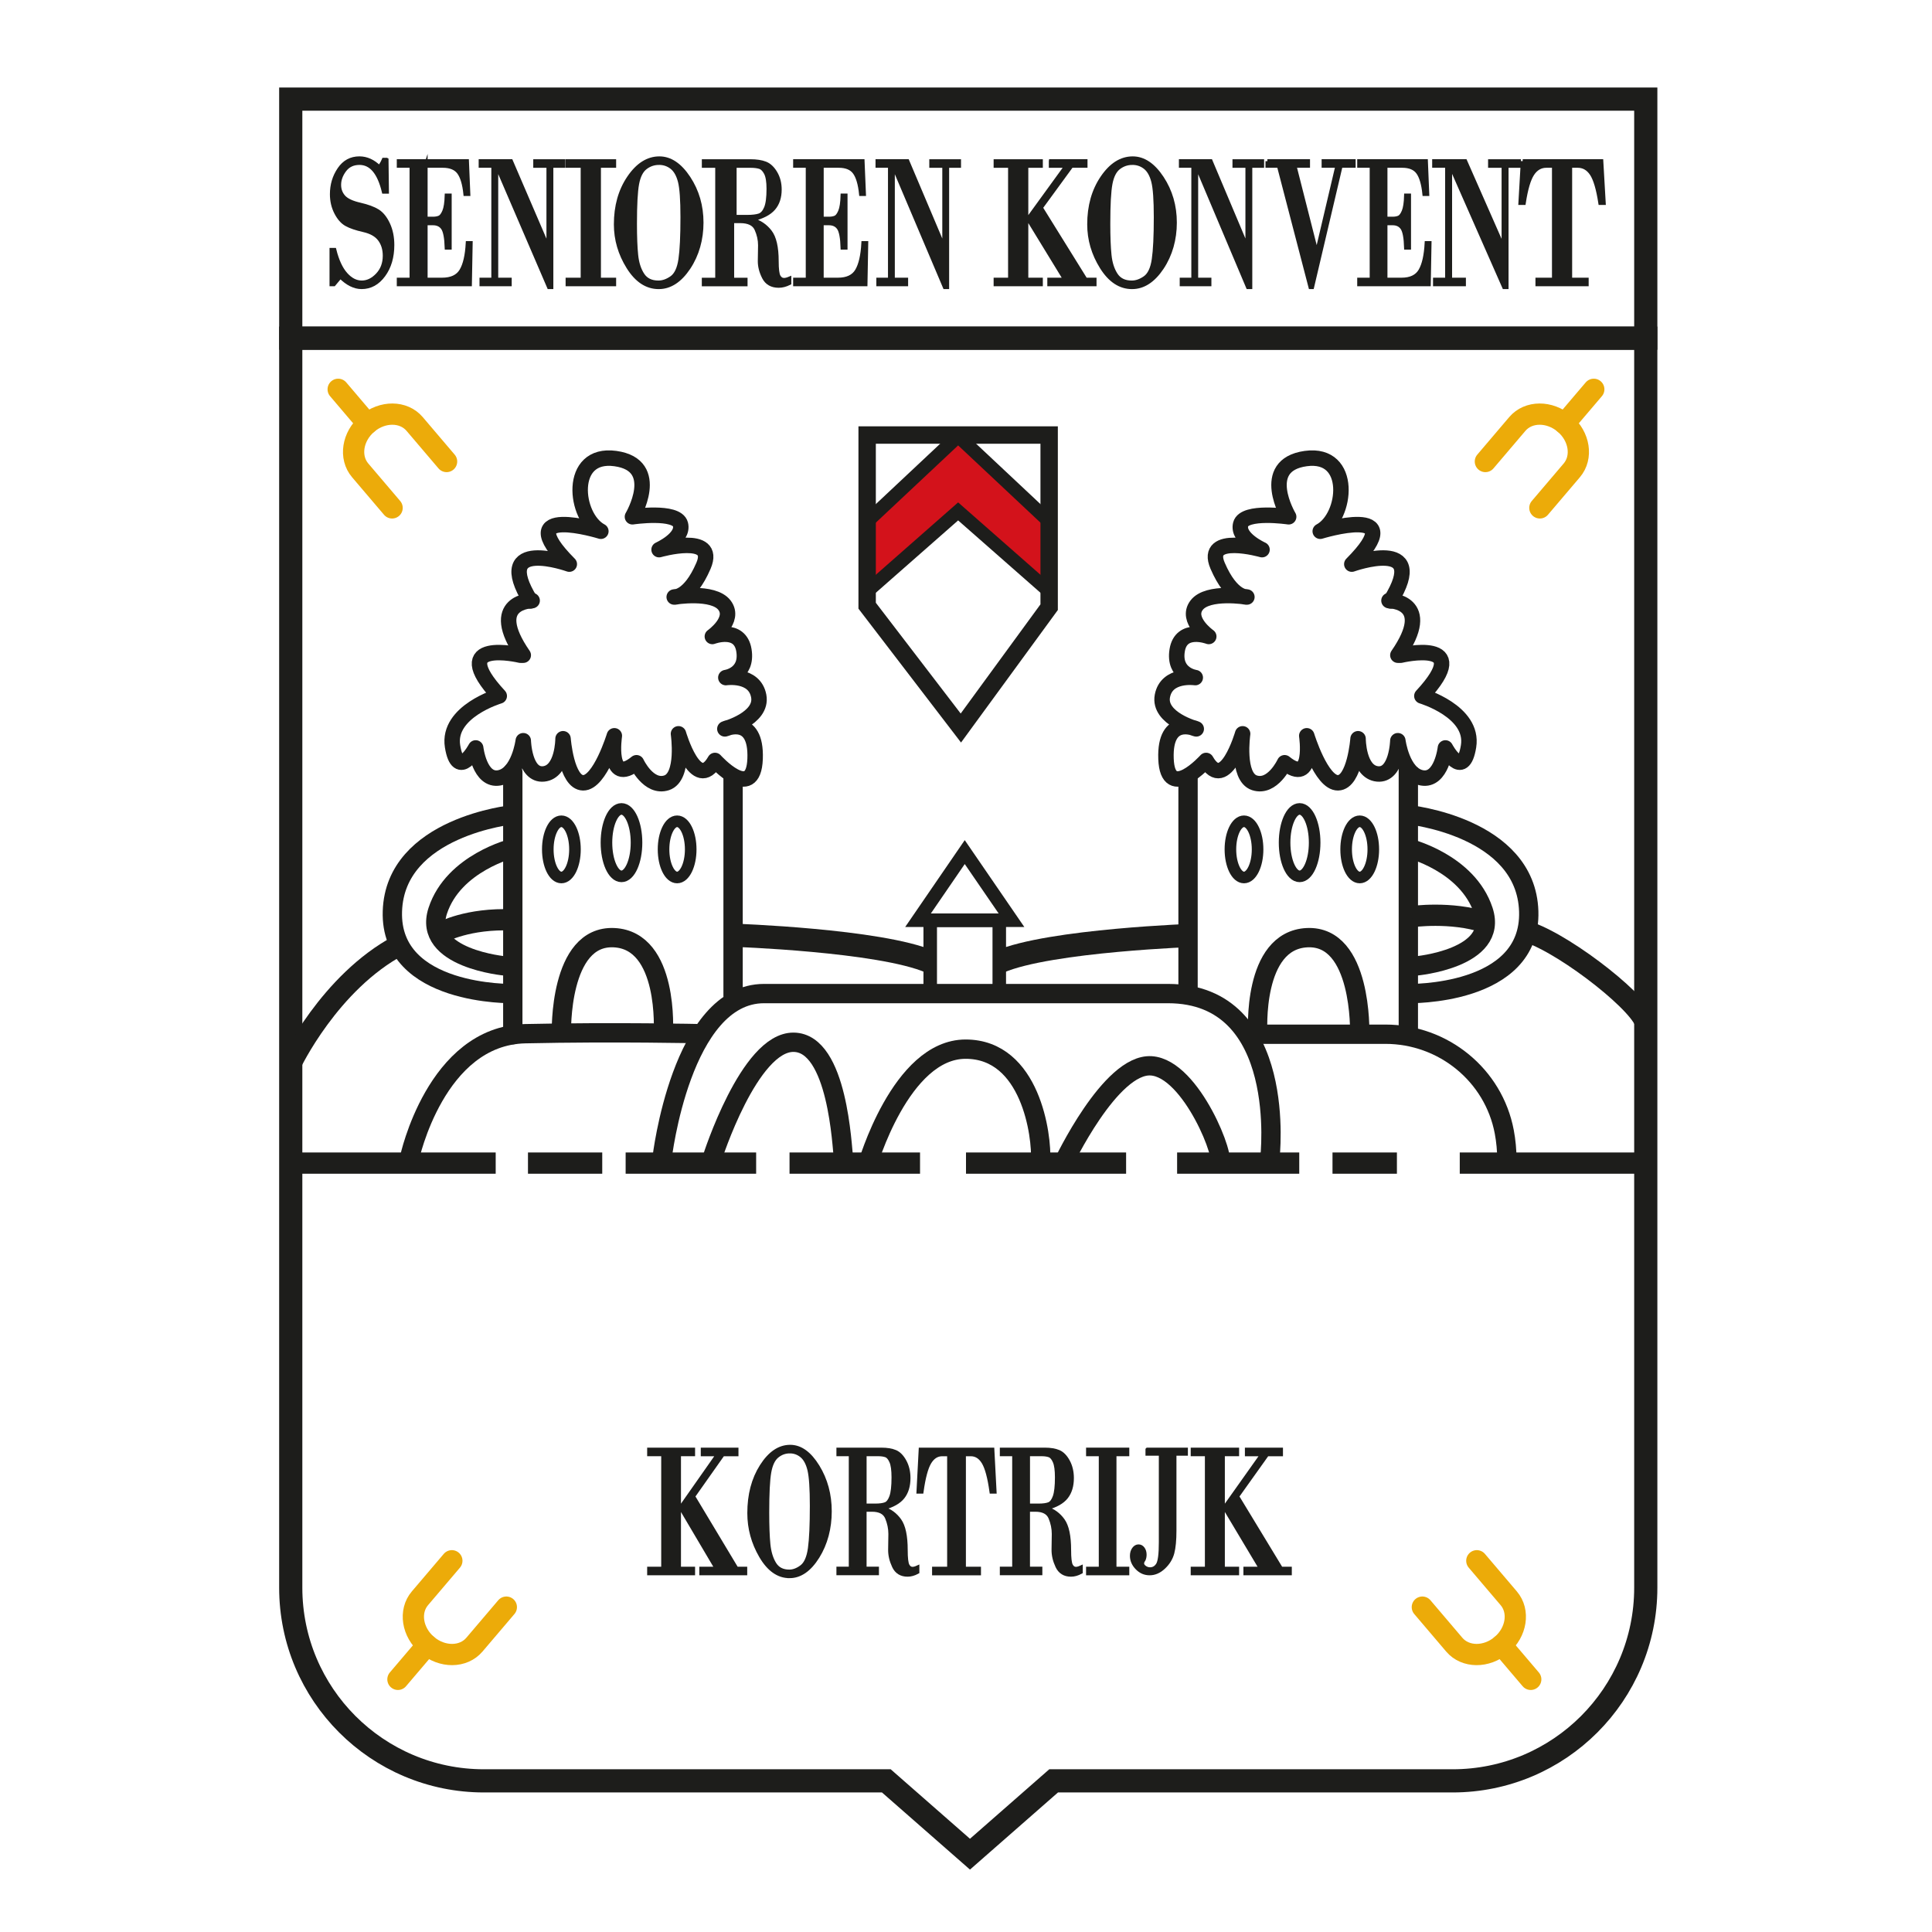 <?xml version="1.0" encoding="UTF-8"?><svg id="Laag_2" xmlns="http://www.w3.org/2000/svg" width="1000" height="1000" viewBox="0 0 1000 1000"><defs><style>.cls-1,.cls-2,.cls-3,.cls-4,.cls-5,.cls-6,.cls-7,.cls-8,.cls-9,.cls-10,.cls-11{stroke:#1d1d1b;}.cls-1,.cls-2,.cls-5,.cls-6,.cls-7,.cls-8,.cls-9,.cls-10,.cls-11{stroke-miterlimit:10;}.cls-1,.cls-12,.cls-13,.cls-11{stroke-width:11px;}.cls-1,.cls-5{fill:#1d1d1b;}.cls-2{stroke-width:6px;}.cls-2,.cls-3,.cls-12,.cls-4,.cls-13,.cls-6,.cls-8,.cls-9,.cls-10,.cls-11{fill:none;}.cls-3{stroke-linejoin:bevel;}.cls-3,.cls-12,.cls-4,.cls-13,.cls-9{stroke-linecap:round;}.cls-3,.cls-6{stroke-width:10px;}.cls-12{stroke:#ecab09;}.cls-12,.cls-4,.cls-13{stroke-linejoin:round;}.cls-4{stroke-width:8px;}.cls-5{stroke-width:2px;}.cls-13{stroke:#ecab0a;}.cls-7{fill:#d3121b;}.cls-7,.cls-10{stroke-width:7px;}.cls-8{stroke-width:12px;}.cls-9{stroke-width:9px;}</style></defs><polygon class="cls-7" points="448.83 269.94 495.93 225.74 543.04 269.94 543.04 306.11 495.93 264.7 448.83 306.11 448.83 269.94"/><rect class="cls-8" x="150.49" y="51.3" width="701.36" height="123.74"/><path class="cls-8" d="m851.85,175.04v646.73c0,55.22-44.77,100-100,100h-206.49l-43.3,37.95-43.3-37.95h-208.27c-55.23,0-100-44.78-100-100V175.04h701.36Z"/><path class="cls-5" d="m343.24,811.93v-59.19h-7.27v-2.44h22.8v2.44h-7.3v59.19h7.3v2.44h-22.8v-2.44h7.27Zm20.48-61.62h17.51v2.44h-7.09l-15.36,21.78,22.45,37.4h4.53v2.44h-22.8v-2.44h7.99l-18.68-31.62,19.34-27.56h-7.89v-2.44Z"/><path class="cls-5" d="m408.66,815.85c-5.8,0-10.73-3.47-14.78-10.41-4.05-6.94-6.07-14.36-6.07-22.26,0-9.49,2.13-17.59,6.38-24.29,4.25-6.7,9.19-10.06,14.81-10.06,5.29,0,10.03,3.41,14.22,10.22,4.19,6.82,6.29,14.55,6.29,23.22s-2.1,16.74-6.31,23.48c-4.21,6.73-9.05,10.1-14.54,10.1Zm.13-64.58c-2.45,0-4.66.8-6.61,2.41-1.95,1.61-3.28,4.4-3.98,8.38-.7,3.98-1.05,10.92-1.05,20.83,0,6.85.2,12.31.6,16.39.4,4.08,1.42,7.45,3.06,10.13,1.64,2.68,4.21,4.01,7.71,4.01,2.14,0,4.29-.81,6.44-2.44,2.15-1.62,3.56-4.82,4.22-9.58.66-4.76.99-12.08.99-21.95,0-8.95-.41-15.13-1.22-18.53-.81-3.41-2.12-5.87-3.92-7.38-1.8-1.51-3.88-2.27-6.24-2.27Z"/><path class="cls-5" d="m440.33,811.93v-59.19h-6.4v-2.44h22.29c2.91,0,5.3.4,7.17,1.19,1.87.8,3.48,2.44,4.84,4.94,1.35,2.5,2.03,5.37,2.03,8.62,0,4.04-.99,7.33-2.97,9.84-1.98,2.52-5.34,4.41-10.07,5.68v.24c3.4,1.05,6.18,3.09,8.35,6.11,2.17,3.03,3.26,8.15,3.26,15.38,0,4.14.31,6.79.92,7.95.62,1.16,1.47,1.74,2.56,1.74.71,0,1.56-.22,2.55-.67v2.34c-1.76.96-3.46,1.43-5.09,1.43-3.34,0-5.69-1.46-7.07-4.39-1.37-2.93-2.04-5.8-2-8.6l.12-8.12c0-2.83-.57-5.63-1.71-8.38-1.14-2.75-3.74-4.13-7.78-4.13h-3.79v30.43h6.4v2.44h-20.01v-2.44h6.4Zm7.22-59.19v26.51h5.46c2.34,0,4.13-.25,5.37-.74,1.23-.49,2.22-1.78,2.96-3.87.74-2.09,1.11-5.4,1.11-9.96,0-3.73-.37-6.45-1.12-8.17-.75-1.72-1.65-2.78-2.71-3.18-1.06-.4-2.45-.6-4.17-.6h-6.88Z"/><path class="cls-5" d="m524.91,811.93v-59.19h-6.4v-2.44h22.29c2.91,0,5.3.4,7.17,1.19,1.87.8,3.48,2.44,4.84,4.94,1.35,2.5,2.03,5.37,2.03,8.62,0,4.04-.99,7.33-2.97,9.84-1.98,2.52-5.34,4.41-10.07,5.68v.24c3.4,1.05,6.18,3.09,8.35,6.11,2.17,3.03,3.26,8.15,3.26,15.38,0,4.14.31,6.79.92,7.95.62,1.16,1.47,1.74,2.56,1.74.71,0,1.56-.22,2.55-.67v2.34c-1.76.96-3.46,1.43-5.09,1.43-3.34,0-5.69-1.46-7.07-4.39-1.37-2.93-2.04-5.8-2-8.6l.12-8.12c0-2.83-.57-5.63-1.71-8.38-1.14-2.75-3.74-4.13-7.78-4.13h-3.79v30.43h6.4v2.44h-20.01v-2.44h6.4Zm7.22-59.19v26.51h5.46c2.34,0,4.13-.25,5.37-.74,1.23-.49,2.22-1.78,2.96-3.87.74-2.09,1.11-5.4,1.11-9.96,0-3.73-.37-6.45-1.12-8.17-.75-1.72-1.65-2.78-2.71-3.18-1.06-.4-2.45-.6-4.17-.6h-6.88Z"/><path class="cls-5" d="m476.52,750.31h37.16l1.14,21.78h-1.66c-1.02-7.29-2.37-12.34-4.05-15.14-1.68-2.8-3.88-4.2-6.62-4.2h-3.54v59.19h7.8v2.44h-23.31v-2.44h7.8v-59.19h-3.54c-2.73,0-4.94,1.4-6.62,4.2-1.68,2.8-3.03,7.85-4.05,15.14h-1.66l1.14-21.78Z"/><path class="cls-5" d="m569.73,811.93v-59.19h-6.58v-2.44h20.37v2.44h-6.64v59.19h6.64v2.44h-20.37v-2.44h6.58Z"/><path class="cls-5" d="m593.91,750.31h19.94v2.15h-5.92v39.81c0,4.92-.37,8.77-1.1,11.53s-2.23,5.22-4.49,7.36c-2.26,2.14-4.69,3.21-7.27,3.21s-4.67-.94-6.49-2.8c-1.82-1.87-2.73-3.96-2.73-6.26,0-1.41.34-2.58,1.02-3.52.68-.94,1.49-1.41,2.43-1.41s1.68.42,2.28,1.24.9,1.86.9,3.1c0,.9-.16,1.73-.48,2.49-.54.76-.81,1.42-.81,1.98,0,.79.43,1.49,1.28,2.11.85.62,1.78.93,2.78.93,1.72,0,3.08-.79,4.07-2.36.99-1.58,1.49-5.43,1.49-11.56v-45.84h-6.91v-2.15Z"/><path class="cls-5" d="m624.65,811.93v-59.19h-7.34v-2.44h23.05v2.44h-7.38v59.19h7.38v2.44h-23.05v-2.44h7.34Zm20.71-61.62h17.7v2.44h-7.17l-15.53,21.78,22.7,37.4h4.58v2.44h-23.05v-2.44h8.08l-18.89-31.62,19.55-27.56h-7.97v-2.44Z"/><line class="cls-1" x1="148.43" y1="602.02" x2="256.57" y2="602.02"/><line class="cls-1" x1="273.28" y1="602.02" x2="311.72" y2="602.02"/><line class="cls-1" x1="323.83" y1="602.02" x2="391.38" y2="602.02"/><line class="cls-1" x1="408.66" y1="602.02" x2="476.21" y2="602.02"/><line class="cls-1" x1="500" y1="602.02" x2="582.87" y2="602.02"/><line class="cls-1" x1="609.27" y1="602.02" x2="672.49" y2="602.02"/><line class="cls-1" x1="689.7" y1="602.02" x2="723.04" y2="602.02"/><line class="cls-1" x1="755.57" y1="602.02" x2="847.13" y2="602.02"/><path class="cls-6" d="m342.7,599.38s9.87-85.11,52.77-85.11h104.53"/><path class="cls-6" d="m657.3,599.38s9.91-85.11-52.77-85.11-104.53,0-104.53,0"/><path class="cls-6" d="m368.66,599.38s19.15-60.17,42.13-59.91,25.02,54.72,25.79,59.91"/><path class="cls-6" d="m448.83,603.49s17.25-60.45,50.97-60.45,39.57,44.94,38.81,57.75"/><path class="cls-6" d="m550.31,602.18s24.42-51.81,45.53-50.51c21.11,1.31,39.68,49.98,35.1,50.51"/><path class="cls-6" d="m211.98,599.38s13.5-63.32,59.89-64.34,91.05,0,91.05,0"/><path class="cls-6" d="m645.41,535.31h71.67c29.94,0,55.98,21.11,61.53,50.53.86,4.56,1.35,9.52,1.38,14.9"/><line class="cls-3" x1="265.42" y1="535.55" x2="265.42" y2="399.55"/><line class="cls-6" x1="379.44" y1="515.98" x2="379.44" y2="400.57"/><path class="cls-6" d="m265.42,421.68s-60.96,6.13-62.32,50.04,62.32,42.55,62.32,42.55"/><path class="cls-6" d="m265.42,439.04s-30.66,7.49-38.83,32.34,35.06,28.62,35.06,28.62"/><path class="cls-6" d="m290.58,534.73s-1.36-50.75,27.23-49.39,25.53,49.25,25.53,49.25"/><ellipse class="cls-2" cx="290.57" cy="439.64" rx="7.03" ry="14.55"/><ellipse class="cls-2" cx="350.48" cy="439.64" rx="7.03" ry="14.55"/><ellipse class="cls-2" cx="321.68" cy="436.15" rx="7.78" ry="17.45"/><path class="cls-4" d="m275.44,310.87s-24,.17-4.6,28.26"/><path class="cls-4" d="m269.35,339.13s-39.19-9.36-10.94,21.11c0,0-27.06,8-24.17,26.04s11.98.85,11.98.85c0,0,1.98,17.36,12.19,15.49s12.43-19.23,12.43-19.23c0,0,.51,18.21,10.55,17.19s10.04-18.21,10.04-18.21c0,0,1.7,22.64,10.38,22.81s16.17-24.34,16.17-24.34c0,0-3.96,26.55,11.47,13.96,0,0,6.23,13.45,15.6,10.38s6.13-25.36,6.13-25.36c0,0,9.02,31.15,18.89,13.79,0,0,19.91,22.13,20.77-.85s-15.66-15.49-15.66-15.49c0,0,19.74-5.28,17.53-17.02s-17.02-9.53-17.02-9.53c0,0,11.4-1.53,9.36-14.13s-16.34-7.15-16.34-7.15c0,0,12.09-8.51,6.3-16.17s-26.04-4.26-26.04-4.26c0,0,7.83.85,15.15-16.17s-22.98-8.34-22.98-8.34c0,0,12.94-5.79,11.06-13.11s-24.85-3.91-24.85-3.91c0,0,15.83-26.72-8.85-30.13s-21.28,30.3-7.49,37.62c0,0-48-14.81-16.34,17.02,0,0-40.85-14.64-20.09,19.06"/><line class="cls-6" x1="728.95" y1="535.55" x2="728.95" y2="397.34"/><line class="cls-6" x1="614.93" y1="515.98" x2="614.93" y2="400.57"/><path class="cls-6" d="m728.95,421.68s60.96,6.13,62.32,50.04-62.32,42.55-62.32,42.55"/><path class="cls-6" d="m728.95,439.04s30.66,7.49,38.83,32.34c8.17,24.85-35.06,28.62-35.06,28.62"/><path class="cls-6" d="m703.78,534.73s1.36-50.75-27.23-49.39c-28.6,1.36-25.53,49.25-25.53,49.25"/><ellipse class="cls-2" cx="703.79" cy="439.64" rx="7.03" ry="14.55"/><ellipse class="cls-2" cx="643.89" cy="439.64" rx="7.03" ry="14.55"/><ellipse class="cls-2" cx="672.68" cy="436.15" rx="7.78" ry="17.45"/><path class="cls-4" d="m718.93,310.87s24,.17,4.6,28.26"/><path class="cls-4" d="m725.01,339.13s39.19-9.36,10.94,21.11c0,0,27.06,8,24.17,26.04s-11.98.85-11.98.85c0,0-1.98,17.36-12.19,15.49s-12.43-19.23-12.43-19.23c0,0-.51,18.21-10.55,17.19s-10.04-18.21-10.04-18.21c0,0-1.7,22.64-10.38,22.81s-16.17-24.34-16.17-24.34c0,0,3.96,26.55-11.47,13.96,0,0-6.23,13.45-15.6,10.38-9.36-3.06-6.13-25.36-6.13-25.36,0,0-9.02,31.15-18.89,13.79,0,0-19.91,22.13-20.77-.85-.85-22.98,15.66-15.49,15.66-15.49,0,0-19.74-5.28-17.53-17.02s17.02-9.53,17.02-9.53c0,0-11.4-1.53-9.36-14.13s16.34-7.15,16.34-7.15c0,0-12.09-8.51-6.3-16.17,5.79-7.66,26.04-4.26,26.04-4.26,0,0-7.83.85-15.15-16.17s22.98-8.34,22.98-8.34c0,0-12.94-5.79-11.06-13.11s24.85-3.91,24.85-3.91c0,0-15.83-26.72,8.85-30.13,24.68-3.4,21.28,30.3,7.49,37.62,0,0,48-14.81,16.34,17.02,0,0,40.85-14.64,20.09,19.06"/><rect class="cls-10" x="481.48" y="476.32" width="35.74" height="37.96"/><polygon class="cls-10" points="499.35 441.04 523.55 476.32 475.16 476.32 499.35 441.04"/><path class="cls-8" d="m379.44,484.06s75.97,2.55,102.05,13.79"/><path class="cls-8" d="m619.27,484.06s-75.97,2.55-102.05,13.79"/><path class="cls-11" d="m730.7,474.45s20.28-2.9,38.1,2.98"/><path class="cls-11" d="m791.29,482.53c20.62,7.19,60.42,38.7,60.6,48.17"/><path class="cls-11" d="m150.49,550.7s20-42.33,56.25-61.51"/><path class="cls-11" d="m228.74,482.53s13.34-7.4,36.67-6.38"/><path class="cls-5" d="m200.1,82.7l.21,16.54h-1.67c-2.38-9.92-6.57-14.88-12.57-14.88-3.32,0-5.91,1.23-7.75,3.68-1.84,2.46-2.76,5-2.76,7.63,0,2.44.77,4.52,2.3,6.23,1.53,1.71,4.33,3.04,8.39,3.97s7.15,2.08,9.28,3.42c2.12,1.35,3.92,3.59,5.38,6.73,1.46,3.14,2.19,6.74,2.19,10.79,0,6.24-1.53,11.44-4.58,15.59-3.05,4.15-6.83,6.23-11.35,6.23-3.68,0-7.35-1.82-11.01-5.47l-3.35,3.99h-1.25v-17.83h1.53c1.4,5.61,3.36,9.83,5.88,12.65,2.52,2.82,5.27,4.23,8.26,4.23s5.69-1.31,8.17-3.92c2.48-2.62,3.72-5.92,3.72-9.91,0-3.36-.86-6.19-2.58-8.49-1.72-2.3-4.51-3.88-8.37-4.75-3.86-.87-6.82-1.88-8.89-3.04-2.07-1.16-3.84-3.17-5.31-6.04-1.47-2.87-2.21-6.05-2.21-9.53,0-4.82,1.28-9.12,3.85-12.91s6.04-5.68,10.44-5.68c3.68,0,7.11,1.55,10.29,4.66.88-1.11,1.64-2.41,2.28-3.9h1.46Z"/><path class="cls-5" d="m220.33,85.83v27.34h3.75c1.32,0,2.44-.2,3.36-.59.92-.4,1.75-1.47,2.48-3.21.73-1.74,1.15-4.47,1.26-8.18h1.61v27h-1.61c-.17-5.13-.81-8.52-1.94-10.15s-2.85-2.45-5.16-2.45h-3.75v29.14h8.47c4.8,0,8.12-1.55,9.97-4.64,1.85-3.09,2.95-7.85,3.3-14.29h1.58l-.4,21.35h-36.87v-2.42h6.61v-58.9h-6.61v-2.42h35.35l.71,17.02h-1.58c-.54-5.17-1.64-8.89-3.32-11.17s-4.47-3.42-8.37-3.42h-8.84Z"/><path class="cls-5" d="m285.41,85.83v62.8h-1.26l-27.15-63.09h-.12v59.19h6.98v2.42h-14.67v-2.42h6.12v-58.9h-6.55v-2.42h15.74l19.22,44.69h.12v-42.26h-6.83v-2.42h14.64v2.42h-6.24Z"/><path class="cls-5" d="m301.56,144.74v-58.9h-7.8v-2.42h24.15v2.42h-7.87v58.9h7.87v2.42h-24.15v-2.42h7.8Z"/><path class="cls-5" d="m340.94,148.64c-6.17,0-11.42-3.45-15.73-10.36-4.31-6.91-6.47-14.29-6.47-22.15,0-9.44,2.26-17.5,6.79-24.18,4.52-6.67,9.78-10.01,15.76-10.01,5.63,0,10.67,3.39,15.14,10.17,4.46,6.78,6.7,14.48,6.7,23.11s-2.24,16.66-6.71,23.37c-4.48,6.7-9.64,10.05-15.48,10.05Zm.14-64.28c-2.61,0-4.96.8-7.03,2.4-2.08,1.6-3.49,4.38-4.24,8.34-.75,3.96-1.12,10.87-1.12,20.73,0,6.81.21,12.25.64,16.31.43,4.06,1.51,7.42,3.26,10.08,1.75,2.66,4.48,3.99,8.21,3.99,2.28,0,4.57-.81,6.86-2.42,2.29-1.62,3.79-4.79,4.49-9.53.7-4.74,1.05-12.02,1.05-21.85,0-8.91-.43-15.05-1.3-18.45-.87-3.39-2.26-5.84-4.17-7.35-1.91-1.5-4.13-2.26-6.64-2.26Z"/><path class="cls-5" d="m371.2,144.74v-58.9h-6.93v-2.42h24.13c3.15,0,5.74.4,7.76,1.19,2.02.79,3.77,2.43,5.24,4.92,1.47,2.49,2.2,5.35,2.2,8.58,0,4.03-1.07,7.29-3.22,9.79-2.14,2.5-5.78,4.39-10.9,5.66v.24c3.68,1.05,6.69,3.07,9.04,6.09,2.35,3.01,3.53,8.11,3.53,15.31,0,4.12.33,6.76,1,7.92.67,1.16,1.59,1.74,2.77,1.74.77,0,1.68-.22,2.76-.67v2.33c-1.9.95-3.74,1.43-5.52,1.43-3.61,0-6.16-1.46-7.65-4.37-1.49-2.92-2.21-5.77-2.17-8.56l.13-8.08c0-2.82-.62-5.6-1.85-8.34-1.24-2.74-4.04-4.11-8.42-4.11h-4.1v30.28h6.93v2.42h-21.67v-2.42h6.93Zm9.07-58.9v26.39h6.41c2.75,0,4.86-.25,6.3-.74,1.45-.49,2.61-1.78,3.47-3.85.87-2.08,1.3-5.38,1.3-9.91,0-3.71-.44-6.42-1.32-8.13-.88-1.71-1.94-2.76-3.19-3.16-1.25-.4-2.88-.59-4.9-.59h-8.09Z"/><path class="cls-5" d="m425.35,85.83v27.34h3.71c1.31,0,2.42-.2,3.33-.59.91-.4,1.73-1.47,2.45-3.21.73-1.74,1.14-4.47,1.24-8.18h1.6v27h-1.6c-.16-5.13-.8-8.52-1.92-10.15s-2.82-2.45-5.11-2.45h-3.71v29.14h8.37c4.74,0,8.03-1.55,9.86-4.64,1.83-3.09,2.92-7.85,3.27-14.29h1.56l-.4,21.35h-36.47v-2.42h6.53v-58.9h-6.53v-2.42h34.97l.71,17.02h-1.56c-.53-5.17-1.63-8.89-3.28-11.17s-4.42-3.42-8.28-3.42h-8.74Z"/><path class="cls-5" d="m490.27,85.83v62.8h-1.24l-26.75-63.09h-.12v59.19h6.88v2.42h-14.45v-2.42h6.03v-58.9h-6.45v-2.42h15.51l18.93,44.69h.12v-42.26h-6.73v-2.42h14.42v2.42h-6.15Z"/><path class="cls-5" d="m522.78,144.74v-58.9h-7.48v-2.42h23.47v2.42h-7.52v58.9h7.52v2.42h-23.47v-2.42h7.48Zm21.09-61.33h18.02v2.42h-7.3l-15.82,21.68,23.12,37.23h4.67v2.42h-23.47v-2.42h8.23l-19.24-31.47,19.91-27.43h-8.12v-2.42Z"/><path class="cls-5" d="m585.94,148.64c-6.17,0-11.42-3.45-15.73-10.36-4.31-6.91-6.47-14.29-6.47-22.15,0-9.44,2.26-17.5,6.79-24.18,4.52-6.67,9.78-10.01,15.76-10.01,5.63,0,10.67,3.39,15.14,10.17,4.46,6.78,6.7,14.48,6.7,23.11s-2.24,16.66-6.71,23.37c-4.48,6.7-9.64,10.05-15.48,10.05Zm.14-64.28c-2.61,0-4.96.8-7.03,2.4-2.08,1.6-3.49,4.38-4.24,8.34-.75,3.96-1.12,10.87-1.12,20.73,0,6.81.21,12.25.64,16.31.43,4.06,1.51,7.42,3.26,10.08,1.75,2.66,4.48,3.99,8.21,3.99,2.28,0,4.57-.81,6.86-2.42,2.29-1.62,3.79-4.79,4.49-9.53.7-4.74,1.05-12.02,1.05-21.85,0-8.91-.43-15.05-1.3-18.45-.87-3.39-2.26-5.84-4.17-7.35-1.91-1.5-4.13-2.26-6.64-2.26Z"/><path class="cls-5" d="m647.18,85.83v62.8h-1.24l-26.65-63.09h-.12v59.19h6.85v2.42h-14.4v-2.42h6.01v-58.9h-6.43v-2.42h15.45l18.86,44.69h.12v-42.26h-6.7v-2.42h14.37v2.42h-6.13Z"/><path class="cls-5" d="m656,83.41h21.06v2.42h-7l11.43,44.97h.13l10.58-44.97h-7.13v-2.42h15.61v2.42h-6.73l-14.78,62.8h-.89l-16.36-62.8h-5.91v-2.42Z"/><path class="cls-5" d="m717.14,85.83v27.34h3.67c1.29,0,2.39-.2,3.29-.59.9-.4,1.71-1.47,2.43-3.21.72-1.74,1.13-4.47,1.23-8.18h1.58v27h-1.58c-.16-5.13-.79-8.52-1.9-10.15s-2.79-2.45-5.05-2.45h-3.67v29.14h8.28c4.69,0,7.94-1.55,9.75-4.64,1.81-3.09,2.89-7.85,3.23-14.29h1.55l-.39,21.35h-36.07v-2.42h6.46v-58.9h-6.46v-2.42h34.59l.7,17.02h-1.55c-.53-5.17-1.61-8.89-3.25-11.17s-4.37-3.42-8.19-3.42h-8.65Z"/><path class="cls-5" d="m779.82,85.83v62.8h-1.29l-27.8-63.09h-.13v59.19h7.15v2.42h-15.02v-2.42h6.27v-58.9h-6.71v-2.42h16.12l19.68,44.69h.13v-42.26h-6.99v-2.42h14.98v2.42h-6.39Z"/><path class="cls-5" d="m788.16,83.41h40.71l1.25,21.68h-1.82c-1.12-7.26-2.59-12.28-4.43-15.07-1.84-2.79-4.26-4.18-7.25-4.18h-3.88v58.9h8.55v2.42h-25.54v-2.42h8.55v-58.9h-3.88c-2.99,0-5.41,1.39-7.25,4.18-1.84,2.79-3.32,7.81-4.43,15.07h-1.82l1.25-21.68Z"/><path class="cls-13" d="m231.15,238.88l-16.53-19.43c-5.72-6.73-16.67-6.81-24.46-.18h0c-7.79,6.63-9.46,17.45-3.74,24.18l16.53,19.43"/><line class="cls-13" x1="190.15" y1="219.28" x2="175.04" y2="201.51"/><path class="cls-12" d="m768.83,238.88l16.53-19.43c5.72-6.73,16.67-6.81,24.46-.18h0c7.79,6.63,9.46,17.45,3.74,24.18l-16.53,19.43"/><line class="cls-12" x1="809.82" y1="219.28" x2="824.94" y2="201.51"/><path class="cls-12" d="m262.08,831.85l-16.53,19.43c-5.72,6.73-16.67,6.81-24.46.18h0c-7.79-6.63-9.46-17.45-3.74-24.18l16.53-19.43"/><line class="cls-12" x1="221.09" y1="851.46" x2="205.97" y2="869.23"/><path class="cls-12" d="m736.2,831.85l16.53,19.43c5.72,6.73,16.67,6.81,24.46.18h0c7.79-6.63,9.46-17.45,3.74-24.18l-16.53-19.43"/><line class="cls-12" x1="777.19" y1="851.46" x2="792.31" y2="869.23"/><polygon class="cls-9" points="543.04 225.17 543.04 314.28 497.34 376.83 448.83 313.51 448.83 225.17 543.04 225.17"/></svg>